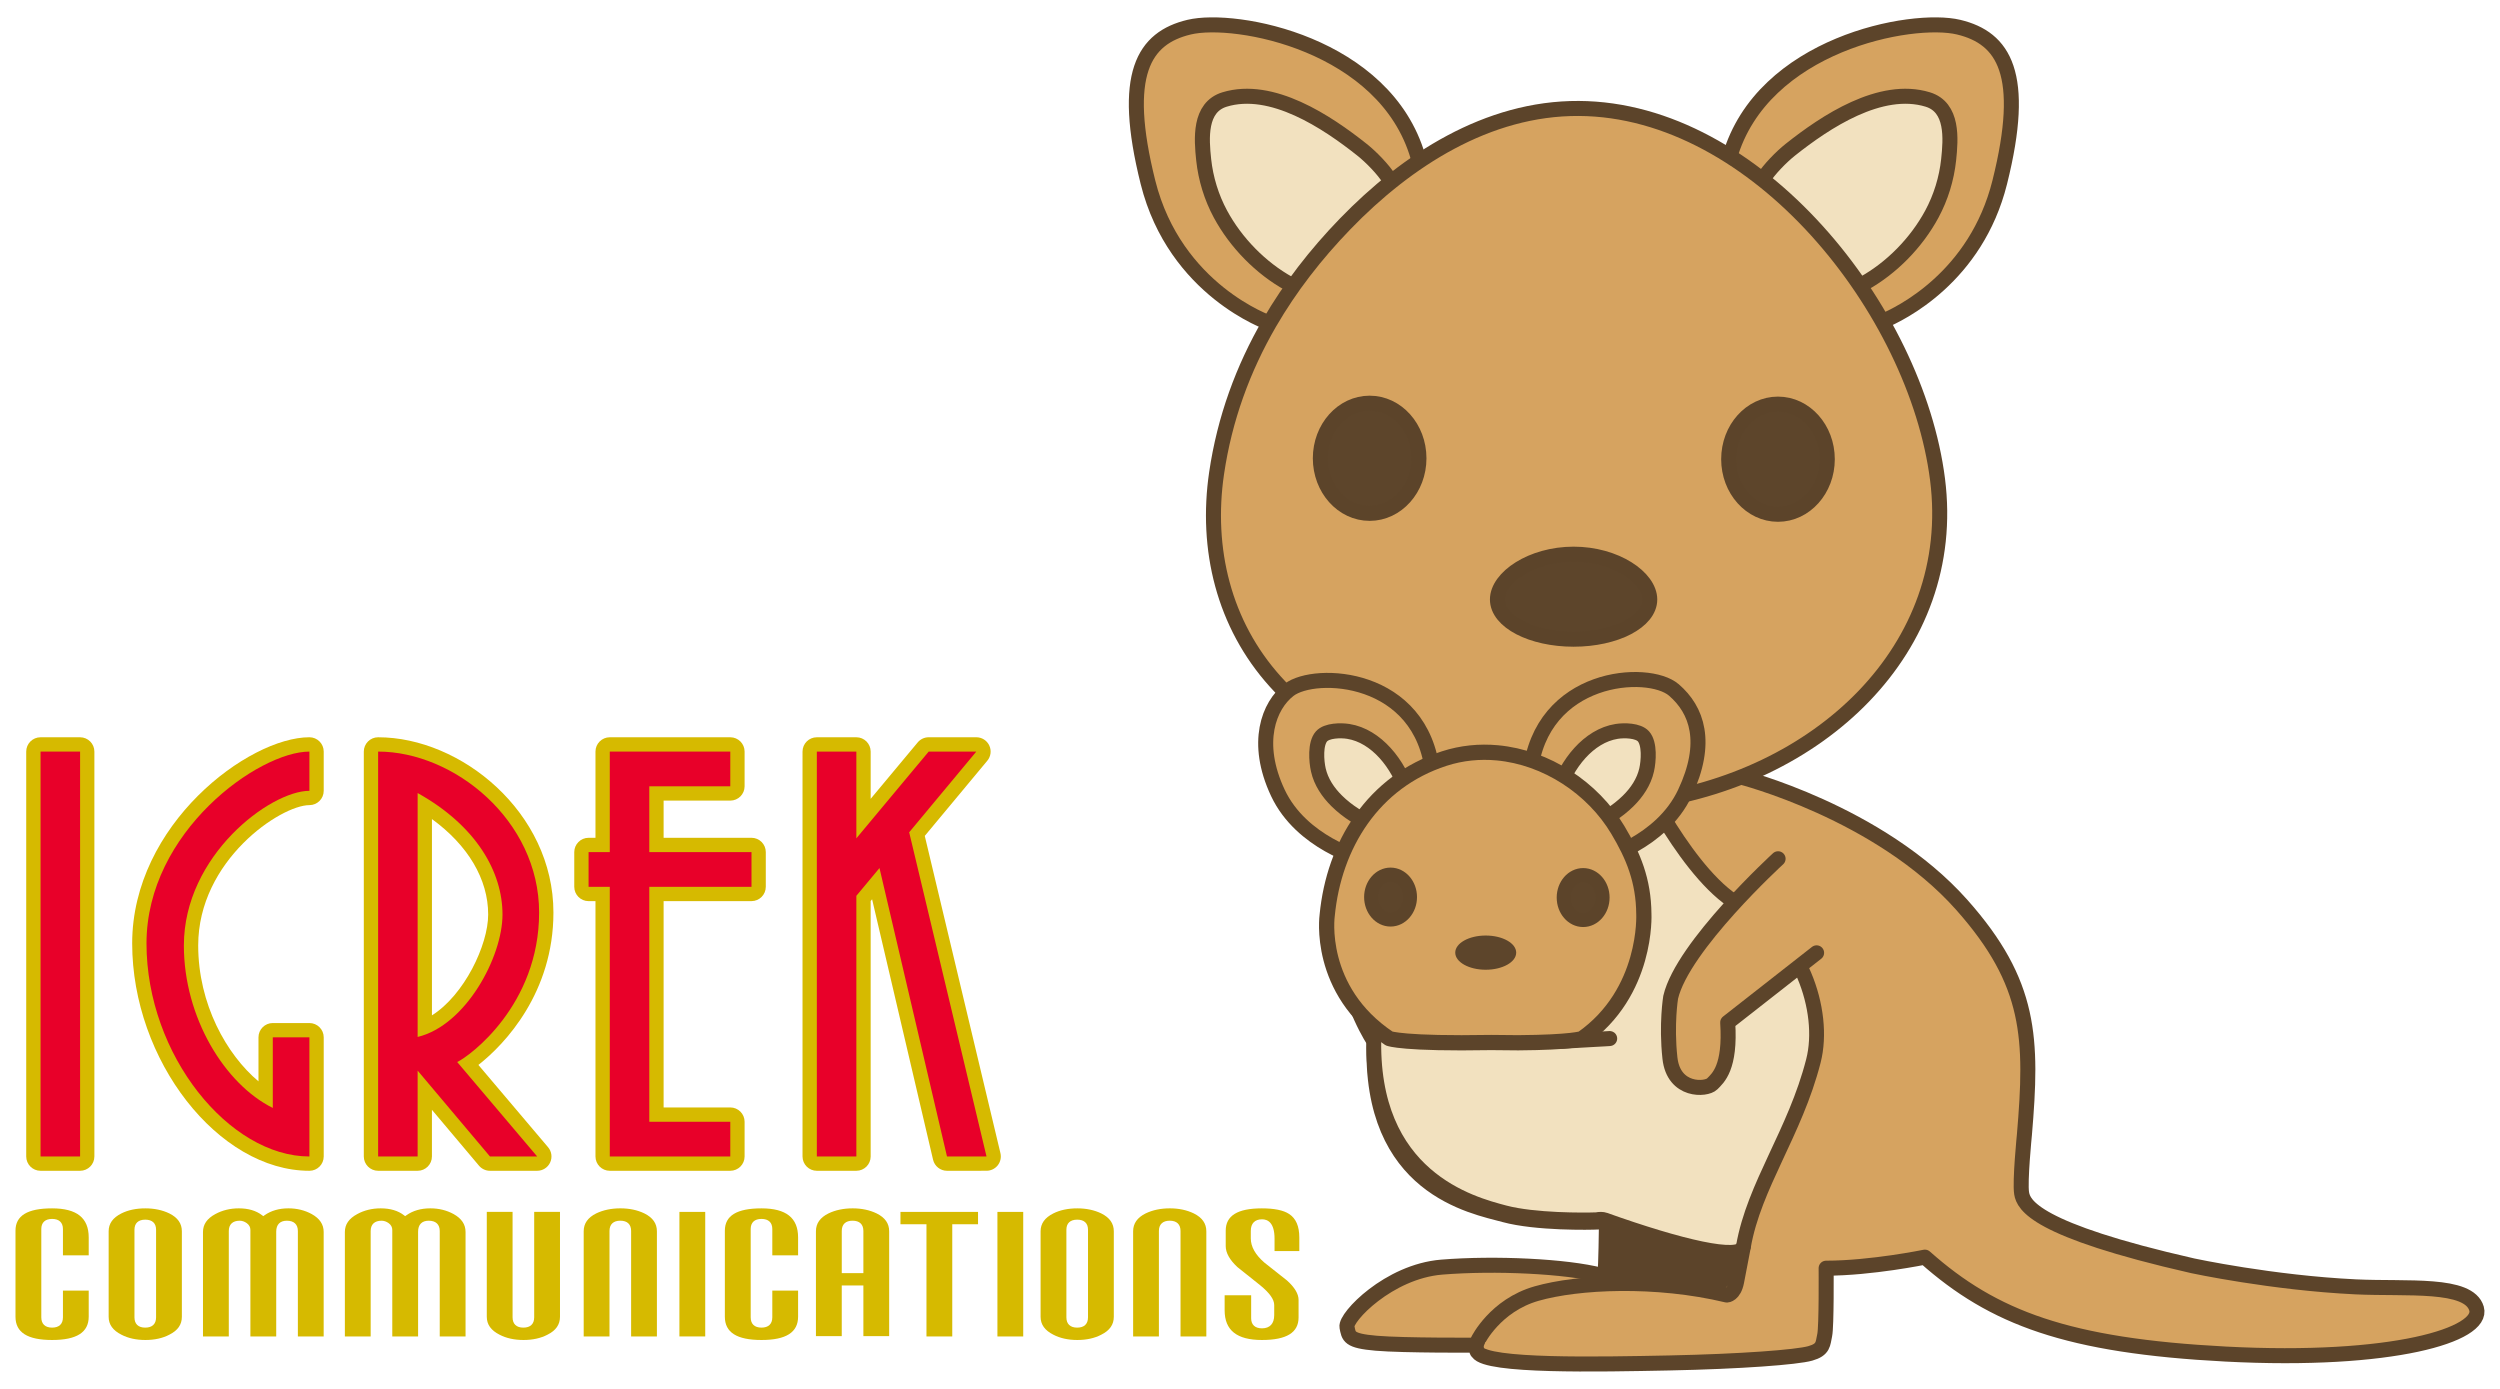 <?xml version="1.0" encoding="utf-8"?>
<!-- Generator: Adobe Illustrator 28.4.1, SVG Export Plug-In . SVG Version: 6.00 Build 0)  -->
<svg version="1.1" id="レイヤー_1" xmlns="http://www.w3.org/2000/svg" xmlns:xlink="http://www.w3.org/1999/xlink" x="0px"
	 y="0px" viewBox="0 0 178.583 99.213" style="enable-background:new 0 0 178.583 99.213;" xml:space="preserve">
<style type="text/css">
	.st0{fill:#D6BA00;}
	.st1{fill:#E80029;}
	.st2{fill:#D6A360;stroke:#5C442A;stroke-width:1.073;stroke-linecap:round;stroke-linejoin:round;stroke-miterlimit:10;}
	.st3{fill:#F2E1BF;stroke:#5C442A;stroke-width:1.073;stroke-linecap:round;stroke-linejoin:round;stroke-miterlimit:10;}
	.st4{fill:#F2E1BF;stroke:#5C442A;stroke-width:1.06;stroke-linecap:round;stroke-linejoin:round;stroke-miterlimit:10;}
	.st5{fill:#5D452B;stroke:#5C442A;stroke-width:1.073;stroke-linecap:round;stroke-linejoin:round;stroke-miterlimit:10;}
	.st6{fill:none;stroke:#5C442A;stroke-width:1.073;stroke-linecap:round;stroke-linejoin:round;stroke-miterlimit:10;}
	.st7{fill:#D6A360;stroke:#5C442A;stroke-width:1.088;stroke-linecap:round;stroke-linejoin:round;stroke-miterlimit:10;}
	.st8{fill:#5D452B;stroke:#5C442A;stroke-miterlimit:10;}
	.st9{fill:#5D452B;}
	.st10{fill:#5C442A;stroke:#5C442A;stroke-width:1.073;stroke-linecap:round;stroke-linejoin:round;stroke-miterlimit:10;}
	.st11{fill:#D6A360;}
</style>
<g>
	<path class="st0" d="M2.895,83.633c-0.564,0-1.022-0.458-1.022-1.022V53.688c0-0.564,0.458-1.022,1.022-1.022h2.825
		c0.564,0,1.022,0.458,1.022,1.022v28.923c0,0.564-0.458,1.022-1.022,1.022H2.895z"/>
	<rect x="2.896" y="53.688" class="st1" width="2.825" height="28.922"/>
	<path class="st0" d="M67.647,83.633c-0.474,0-0.886-0.327-0.995-0.789l-4.355-18.605l-0.103,0.123v18.249
		c0,0.564-0.458,1.022-1.022,1.022h-2.823c-0.564,0-1.022-0.458-1.022-1.022V53.688c0-0.564,0.458-1.022,1.022-1.022h2.823
		c0.564,0,1.022,0.458,1.022,1.022v3.375l3.36-4.03c0.194-0.233,0.482-0.368,0.785-0.368h3.402c0.397,0,0.757,0.229,0.926,0.588
		c0.168,0.359,0.114,0.783-0.14,1.087l-4.468,5.371l5.405,22.662c0.072,0.304,0.002,0.625-0.192,0.871
		c-0.195,0.245-0.49,0.388-0.803,0.388H67.647z"/>
	<polygon class="st1" points="67.647,82.611 70.47,82.611 64.946,59.453 69.741,53.688 66.339,53.688 61.172,59.885 61.172,53.688 
		58.349,53.688 58.349,82.611 61.172,82.611 61.172,63.992 62.824,62.007 	"/>
	<path class="st0" d="M43.559,83.633c-0.564,0-1.022-0.458-1.022-1.022v-18.24h-0.493c-0.564,0-1.022-0.458-1.022-1.022v-2.48
		c0-0.564,0.458-1.022,1.022-1.022h0.493v-6.159c0-0.564,0.458-1.022,1.022-1.022h8.608c0.564,0,1.022,0.458,1.022,1.022v2.48
		c0,0.564-0.458,1.022-1.022,1.022h-4.763v2.656h6.277c0.564,0,1.022,0.458,1.022,1.022v2.48c0,0.564-0.458,1.022-1.022,1.022
		h-6.277v14.738h4.763c0.564,0,1.022,0.458,1.022,1.022v2.48c0,0.564-0.458,1.022-1.022,1.022H43.559z"/>
	<polygon class="st1" points="53.682,63.349 53.682,60.869 46.382,60.869 46.382,56.168 52.167,56.168 52.167,53.688 43.559,53.688 
		43.559,60.869 42.044,60.869 42.044,63.349 43.559,63.349 43.559,82.611 52.167,82.611 52.167,80.131 46.382,80.131 46.382,63.349 
			"/>
	<path class="st0" d="M22.102,83.633c-6.507,0-12.66-7.894-12.66-16.242c0-8.507,8.326-14.726,12.66-14.726
		c0.564,0,1.022,0.458,1.022,1.022v2.804c0,0.564-0.458,1.022-1.022,1.022c-2.042,0-7.944,3.938-7.944,10.025
		c0,4.19,2.025,7.792,4.306,9.707v-3.144c0-0.564,0.458-1.022,1.022-1.022h2.616c0.564,0,1.022,0.458,1.022,1.022v8.51
		C23.124,83.176,22.667,83.633,22.102,83.633z"/>
	<path class="st1" d="M22.102,56.491v-2.803c-3.619,0-11.637,5.715-11.637,13.704c0,7.989,5.921,15.219,11.637,15.219v-8.509h-2.615
		v5.042c-3.426-1.698-6.352-6.451-6.352-11.606C13.135,61.098,19.313,56.491,22.102,56.491z"/>
	<path class="st0" d="M34.998,83.633c-0.301,0-0.587-0.134-0.782-0.364l-3.362-3.992v3.334c0,0.564-0.458,1.022-1.022,1.022H27.01
		c-0.564,0-1.022-0.458-1.022-1.022V53.688c0-0.564,0.458-1.022,1.022-1.022c5.911,0,12.523,5.354,12.523,12.521
		c0,5.693-3.435,9.381-5.36,10.885l4.978,5.879c0.258,0.304,0.315,0.729,0.147,1.09c-0.167,0.362-0.529,0.592-0.927,0.592H34.998z
		 M30.855,72.531c2.305-1.449,4.017-5.025,4.017-7.204c0-2.528-1.444-4.947-4.017-6.819V72.531z"/>
	<path class="st1" d="M38.511,65.186c0-6.611-6.1-11.498-11.5-11.498v28.922h2.822v-6.133l5.166,6.133h3.373l-5.714-6.748
		C33.552,75.449,38.511,71.8,38.511,65.186z M29.833,56.65c4.202,2.339,6.062,5.645,6.062,8.677c0,3.029-2.618,7.919-6.062,8.746
		V56.65z"/>
	<path class="st0" d="M6.337,89.673v-1.281c0-1.396-0.855-2.075-2.615-2.075s-2.615,0.52-2.615,1.592v6.154
		c0,1.115,0.855,1.657,2.615,1.657s2.615-0.545,2.615-1.667v-1.863H4.496v1.911c0,0.475-0.275,0.735-0.773,0.735
		s-0.773-0.26-0.773-0.735v-6.309c0-0.464,0.275-0.721,0.773-0.721s0.773,0.257,0.773,0.721v1.88H6.337z"/>
	<path class="st0" d="M10.384,86.317c-0.657,0-1.233,0.121-1.71,0.36c-0.615,0.309-0.913,0.728-0.913,1.28v6.106
		c0,0.551,0.298,0.969,0.913,1.279c0.478,0.25,1.053,0.378,1.71,0.378c0.657,0,1.233-0.127,1.709-0.377
		c0.606-0.302,0.898-0.72,0.898-1.28v-6.106c0-0.56-0.293-0.979-0.896-1.279C11.598,86.438,11.022,86.317,10.384,86.317z
		 M11.149,94.103c0,0.474-0.274,0.734-0.773,0.734c-0.498,0-0.771-0.26-0.771-0.734v-6.261c0-0.463,0.274-0.718,0.771-0.718
		c0.499,0,0.773,0.254,0.773,0.718V94.103z"/>
	<path class="st0" d="M21.278,87.936v7.531h1.843v-7.463c0-0.542-0.281-0.961-0.858-1.282c-0.494-0.269-1.052-0.406-1.659-0.406
		c-0.668,0-1.243,0.166-1.706,0.493l-0.092,0.065l-0.089-0.069c-0.422-0.324-0.978-0.489-1.655-0.489
		c-0.616,0-1.18,0.137-1.677,0.407c-0.596,0.321-0.885,0.74-0.885,1.281v7.463h1.844v-7.531c0-0.475,0.277-0.737,0.779-0.737
		c0.174,0,0.342,0.058,0.502,0.172c0.173,0.123,0.262,0.291,0.262,0.485v7.611h1.844v-7.485c0-0.505,0.269-0.783,0.757-0.783
		C20.998,87.198,21.278,87.461,21.278,87.936z"/>
	<path class="st0" d="M31.412,87.936v7.531h1.844v-7.463c0-0.542-0.281-0.961-0.858-1.282c-0.494-0.269-1.052-0.406-1.657-0.406
		c-0.671,0-1.246,0.166-1.708,0.493l-0.092,0.065l-0.089-0.069c-0.422-0.324-0.978-0.489-1.655-0.489
		c-0.617,0-1.18,0.137-1.674,0.407c-0.598,0.321-0.888,0.74-0.888,1.281v7.463h1.843v-7.531c0-0.475,0.278-0.737,0.78-0.737
		c0.174,0,0.342,0.058,0.502,0.172c0.173,0.123,0.262,0.291,0.262,0.485v7.611h1.844v-7.485c0-0.505,0.268-0.783,0.756-0.783
		C31.132,87.198,31.412,87.461,31.412,87.936z"/>
	<path class="st0" d="M40.002,94.06v-7.492h-1.843v7.533c0,0.475-0.274,0.736-0.772,0.736c-0.498,0-0.772-0.261-0.772-0.736v-7.533
		h-1.842v7.492c0,0.552,0.298,0.971,0.912,1.282c0.479,0.25,1.055,0.378,1.711,0.378c0.656,0,1.232-0.127,1.709-0.377
		C39.71,95.042,40.002,94.623,40.002,94.06z"/>
	<path class="st0" d="M44.31,87.198c0.499,0,0.773,0.261,0.773,0.734v7.534h1.842v-7.509c0-0.56-0.293-0.979-0.896-1.279
		c-0.496-0.24-1.072-0.362-1.711-0.362c-0.648,0-1.23,0.122-1.728,0.362c-0.602,0.3-0.895,0.719-0.895,1.279v7.509h1.843v-7.534
		C43.538,87.46,43.812,87.198,44.31,87.198z"/>
	<rect x="48.533" y="86.57" class="st0" width="1.844" height="8.896"/>
	<path class="st0" d="M57.01,89.673v-1.281c0-1.396-0.855-2.075-2.616-2.075c-1.76,0-2.615,0.52-2.615,1.592v6.154
		c0,1.115,0.855,1.657,2.615,1.657c1.761,0,2.616-0.545,2.616-1.667v-1.863h-1.842v1.911c0,0.475-0.275,0.735-0.773,0.735
		c-0.498,0-0.771-0.26-0.771-0.735v-6.309c0-0.464,0.274-0.721,0.771-0.721c0.499,0,0.773,0.257,0.773,0.721v1.88H57.01z"/>
	<path class="st0" d="M63.516,95.442v-7.487c0-0.561-0.293-0.979-0.896-1.277c-0.497-0.24-1.073-0.362-1.711-0.362
		c-0.649,0-1.231,0.122-1.728,0.362c-0.603,0.299-0.896,0.716-0.896,1.277v7.487h1.844v-3.617h1.545v3.617H63.516z M60.13,90.943
		V87.93c0-0.471,0.274-0.732,0.771-0.732c0.499,0,0.773,0.26,0.773,0.732v3.013H60.13z"/>
	<polygon class="st0" points="69.864,86.57 64.323,86.57 64.323,87.452 66.181,87.452 66.181,95.467 68.023,95.467 68.023,87.452 
		69.864,87.452 	"/>
	<rect x="71.249" y="86.57" class="st0" width="1.843" height="8.898"/>
	<path class="st0" d="M79.563,94.063v-6.106c0-0.559-0.293-0.978-0.896-1.279c-0.497-0.24-1.073-0.361-1.711-0.361
		c-0.658,0-1.234,0.121-1.711,0.36c-0.614,0.309-0.912,0.727-0.912,1.28v6.106c0,0.551,0.298,0.969,0.912,1.279
		c0.479,0.25,1.054,0.378,1.711,0.378c0.657,0,1.233-0.127,1.709-0.377C79.27,95.042,79.563,94.624,79.563,94.063z M77.72,94.103
		c0,0.474-0.274,0.734-0.772,0.734c-0.498,0-0.772-0.26-0.772-0.734v-6.261c0-0.463,0.275-0.718,0.772-0.718
		c0.499,0,0.772,0.254,0.772,0.718V94.103z"/>
	<path class="st0" d="M83.558,87.198c0.498,0,0.771,0.261,0.771,0.734v7.535h1.843v-7.51c0-0.56-0.293-0.979-0.896-1.279
		c-0.497-0.24-1.073-0.362-1.711-0.362c-0.648,0-1.23,0.122-1.727,0.362c-0.602,0.3-0.895,0.719-0.895,1.279v7.51h1.841v-7.535
		C82.785,87.46,83.06,87.198,83.558,87.198z"/>
	<path class="st0" d="M90.142,95.72c1.763,0,2.619-0.527,2.619-1.61v-1.257c0-0.424-0.277-0.889-0.823-1.381l-1.624-1.285
		c-0.642-0.557-0.966-1.136-0.966-1.724v-0.535c0-0.535,0.286-0.829,0.804-0.829c0.408,0,0.893,0.239,0.893,1.38v0.887h1.769v-0.964
		c0-0.813-0.239-1.364-0.731-1.685c-0.403-0.266-1.056-0.4-1.943-0.4c-1.738,0-2.583,0.521-2.583,1.595v1.103
		c0,0.478,0.281,0.98,0.833,1.495l1.629,1.3c0.674,0.551,1.002,1.013,1.002,1.411v0.724c0,0.607-0.31,0.942-0.871,0.942
		c-0.501,0-0.776-0.256-0.776-0.721v-1.641H87.48v1.076C87.48,95.026,88.351,95.72,90.142,95.72z"/>
	<path class="st2" d="M134.464,22.957c1.317-0.548,6.69-3.162,8.384-9.937c1.936-7.743,0.297-10.304-2.937-11.08
		c-3.337-0.801-14.017,1.201-16.353,9.278l-0.989,2.751l2.33,3.883l6.343,5.307l2.594,0.003"/>
	<path class="st2" d="M90.681,23.071c0,0-6.742-2.309-8.678-10.051c-1.936-7.743-0.297-10.304,2.937-11.08
		c3.337-0.801,14.017,1.201,16.353,9.278l1.211,3.528l-4.401,5.178l-2.33,2.33l-2.718,1.424L90.681,23.071z"/>
	<path class="st3" d="M99.26,12.822c-0.429-0.707-1.338-1.626-1.971-2.128c-2.503-1.988-6.445-4.617-9.814-3.587
		c-1.822,0.557-1.652,2.805-1.492,4.306c0.145,1.353,0.553,2.685,1.2,3.884c1.096,2.031,2.872,3.856,4.903,4.975l3.048,1.375
		l4.971-2.061L99.26,12.822"/>
	<path class="st3" d="M125.92,12.822c0.429-0.707,1.338-1.626,1.971-2.128c2.503-1.988,6.445-4.617,9.814-3.587
		c1.822,0.557,1.652,2.805,1.492,4.306c-0.145,1.353-0.553,2.685-1.2,3.884c-1.096,2.031-2.872,3.856-4.903,4.975l-2.068,1.375
		l-5.82-6.305L125.92,12.822"/>
	<path class="st2" d="M124.326,55.499c0,0,9.915,2.506,15.809,9.137c4.975,5.598,5.056,9.558,4.475,16.421
		c0,0-0.335,3.346-0.199,4.181c0.135,0.835,0.946,2.616,12.219,5.181c0,0,5.671,1.22,11.648,1.505
		c3.653,0.174,8.085-0.311,8.629,1.555c0.544,1.866-6.021,3.868-17.915,3.246c-11.284-0.59-16.593-2.57-21.491-6.924
		c0,0-3.841,0.789-7.055,0.789c0,0,0.034,4.171-0.103,4.787c-0.137,0.616-0.068,1.026-1.026,1.299
		c-0.957,0.274-4.992,0.581-10.087,0.684c-5.095,0.103-13.02,0.263-13.666-0.765c0,0-0.182-0.097-0.011-0.507
		c0,0-5.266,0.034-7.249-0.137c-1.983-0.171-1.949-0.479-2.086-1.163c-0.137-0.684,2.975-3.966,6.77-4.274
		c3.795-0.308,8.89-0.068,11.386,0.581c0,0,0.205,0,0.274-0.239c0.068-0.239,0.103-3.292,0.103-3.292s-0.034-0.308-0.581-0.274
		c-0.547,0.034-4.445,0.103-6.702-0.513c-2.266-0.618-9.667-1.904-9.31-12.381c0,0-6.945-10.239,2.897-19.249
		C110.898,46.139,124.326,55.499,124.326,55.499z"/>
	<path class="st4" d="M124.486,64.761c-3.777-1.846-7.493-9.71-7.493-9.71c-0.754-1.13-0.398-1.732-3.071-3.576
		c-4.172-0.558-8.876,0.034-12.88,3.616c-9.842,8.806-2.897,18.814-2.897,18.814c-0.357,10.241,7.044,12.116,9.31,12.72
		c2.142,0.571,5.757,0.54,6.587,0.507c0.223-0.043,0.426-0.048,0.594,0.012c5.304,1.893,9.718,2.961,9.903,1.896
		c0.758-4.361,3.685-8.116,4.998-13.252C130.464,72.167,128.528,66.736,124.486,64.761z"/>
	<path class="st2" d="M90.681,23.071c1.476-2.546,3.306-4.906,5.413-7.082c4.39-4.534,10.163-8.275,16.679-8.242
		c12.751,0.064,24.096,14.418,25.631,26.499c1.535,12.081-8.477,21.493-21.226,23.095c-4.408,0.554-9.018-0.038-13.271-1.247
		c-4.759-1.354-9.451-3.681-12.804-7.401c-3.692-4.096-4.99-9.487-4.199-14.888C87.476,29.912,88.788,26.337,90.681,23.071z"/>
	<path class="st2" d="M97.262,61.347c0,0-4.286-1.111-5.979-4.709c-1.693-3.598-0.636-6.252,0.794-7.355
		c1.852-1.429,9.524-1.111,10.265,5.979l0.053,1.852c0,0-3.228,4.339-3.81,4.339C98.003,61.453,97.262,61.347,97.262,61.347z"/>
	<path class="st2" d="M114.382,61.347c0,0,4.286-1.111,5.979-4.709c1.693-3.598,0.87-5.926-0.794-7.355
		c-1.832-1.573-9.524-1.111-10.265,5.979l-0.053,1.852c0,0,3.228,4.339,3.81,4.339C113.641,61.453,114.382,61.347,114.382,61.347z"
		/>
	<ellipse class="st5" cx="97.838" cy="32.736" rx="3.522" ry="3.935"/>
	<ellipse class="st5" cx="127.007" cy="32.802" rx="3.522" ry="3.935"/>
	<path class="st5" d="M117.847,42.823c0,1.567-2.436,2.837-5.44,2.837c-3.004,0-5.44-1.27-5.44-2.837s2.436-3.237,5.44-3.237
		C115.412,39.585,117.847,41.256,117.847,42.823z"/>
	<path class="st2" d="M127.014,61.344c0,0-6.826,6.244-7.673,9.895c0,0-0.317,1.905-0.053,4.339
		c0.265,2.434,2.593,2.275,3.016,1.852c0.423-0.423,1.323-1.164,1.111-4.392l6.35-4.974"/>
	<path class="st6" d="M123.772,90.024c-4.921-0.37-8.784-1.943-8.784-1.943"/>
	<path class="st6" d="M105.583,95.738c0,0,1.217-2.487,4.18-3.334c2.963-0.847,8.519-1.111,13.599,0.106
		c0,0,0.507-0.016,0.688-0.952c0.283-1.465,0.473-2.463,0.473-2.463"/>
	<path class="st6" d="M120.643,89.872c0,0-0.128,1.606-0.128,1.863"/>
	<path class="st6" d="M114.974,74.186c0.2-0.001-2.596,0.141-3.338,0.192"/>
	<path class="st3" d="M98.215,58.966c-0.998-0.397-1.959-0.997-2.724-1.751c-0.619-0.61-1.123-1.356-1.317-2.213
		c-0.142-0.625-0.237-1.884,0.226-2.401c0.383-0.428,1.375-0.439,1.91-0.355c2.011,0.317,3.595,2.337,4.233,4.392L98.215,58.966z"/>
	<path class="st3" d="M113.582,58.966c0.998-0.397,1.958-0.997,2.724-1.751c0.619-0.61,1.123-1.356,1.317-2.213
		c0.142-0.625,0.237-1.884-0.226-2.401c-0.383-0.428-1.375-0.439-1.91-0.355c-2.011,0.317-3.595,2.337-4.233,4.392L113.582,58.966z"
		/>
	<path class="st7" d="M106.943,53.776c3.518,0.321,6.827,2.503,8.618,5.498c1.113,1.862,1.844,3.626,1.864,6.008
		c0,0,0.291,5.607-4.411,8.904c0,0-0.689,0.276-4.567,0.302l-1.924-0.018c-6.297,0.114-7.288-0.284-7.288-0.284
		c-5.189-3.46-4.431-8.791-4.431-8.791c0.483-5.036,3.285-9.56,8.363-11.208C104.411,53.783,105.69,53.662,106.943,53.776z"/>
	<path class="st8" d="M99.332,62.475c-0.766,0-1.389,0.72-1.389,1.606c0,0.886,0.623,1.606,1.389,1.606
		c0.766,0,1.389-0.72,1.389-1.606C100.721,63.195,100.098,62.475,99.332,62.475z"/>
	<path class="st8" d="M113.089,62.509c-0.766,0-1.389,0.72-1.389,1.606c0,0.886,0.623,1.606,1.389,1.606
		c0.766,0,1.389-0.72,1.389-1.606C114.478,63.229,113.855,62.509,113.089,62.509z"/>
	<path class="st9" d="M108.307,68.05c0,0.675-0.975,1.222-2.177,1.222s-2.177-0.547-2.177-1.222c0-0.675,0.975-1.222,2.177-1.222
		S108.307,67.375,108.307,68.05z"/>
	<path class="st10" d="M115.185,88.873l0.064,1.858l4.678,0.128c0,0,0.897,0.384,1.217,0.449c0.32,0.064,1.794,0.256,1.794,0.256
		l0.833-0.705L115.185,88.873z"/>
	<path class="st11" d="M106.124,95.869c-0.007,0.012-0.245,0.375-0.076,0.446c0.17,0.071,0.209-0.314,0.209-0.314L106.124,95.869z"
		/>
</g>
</svg>
